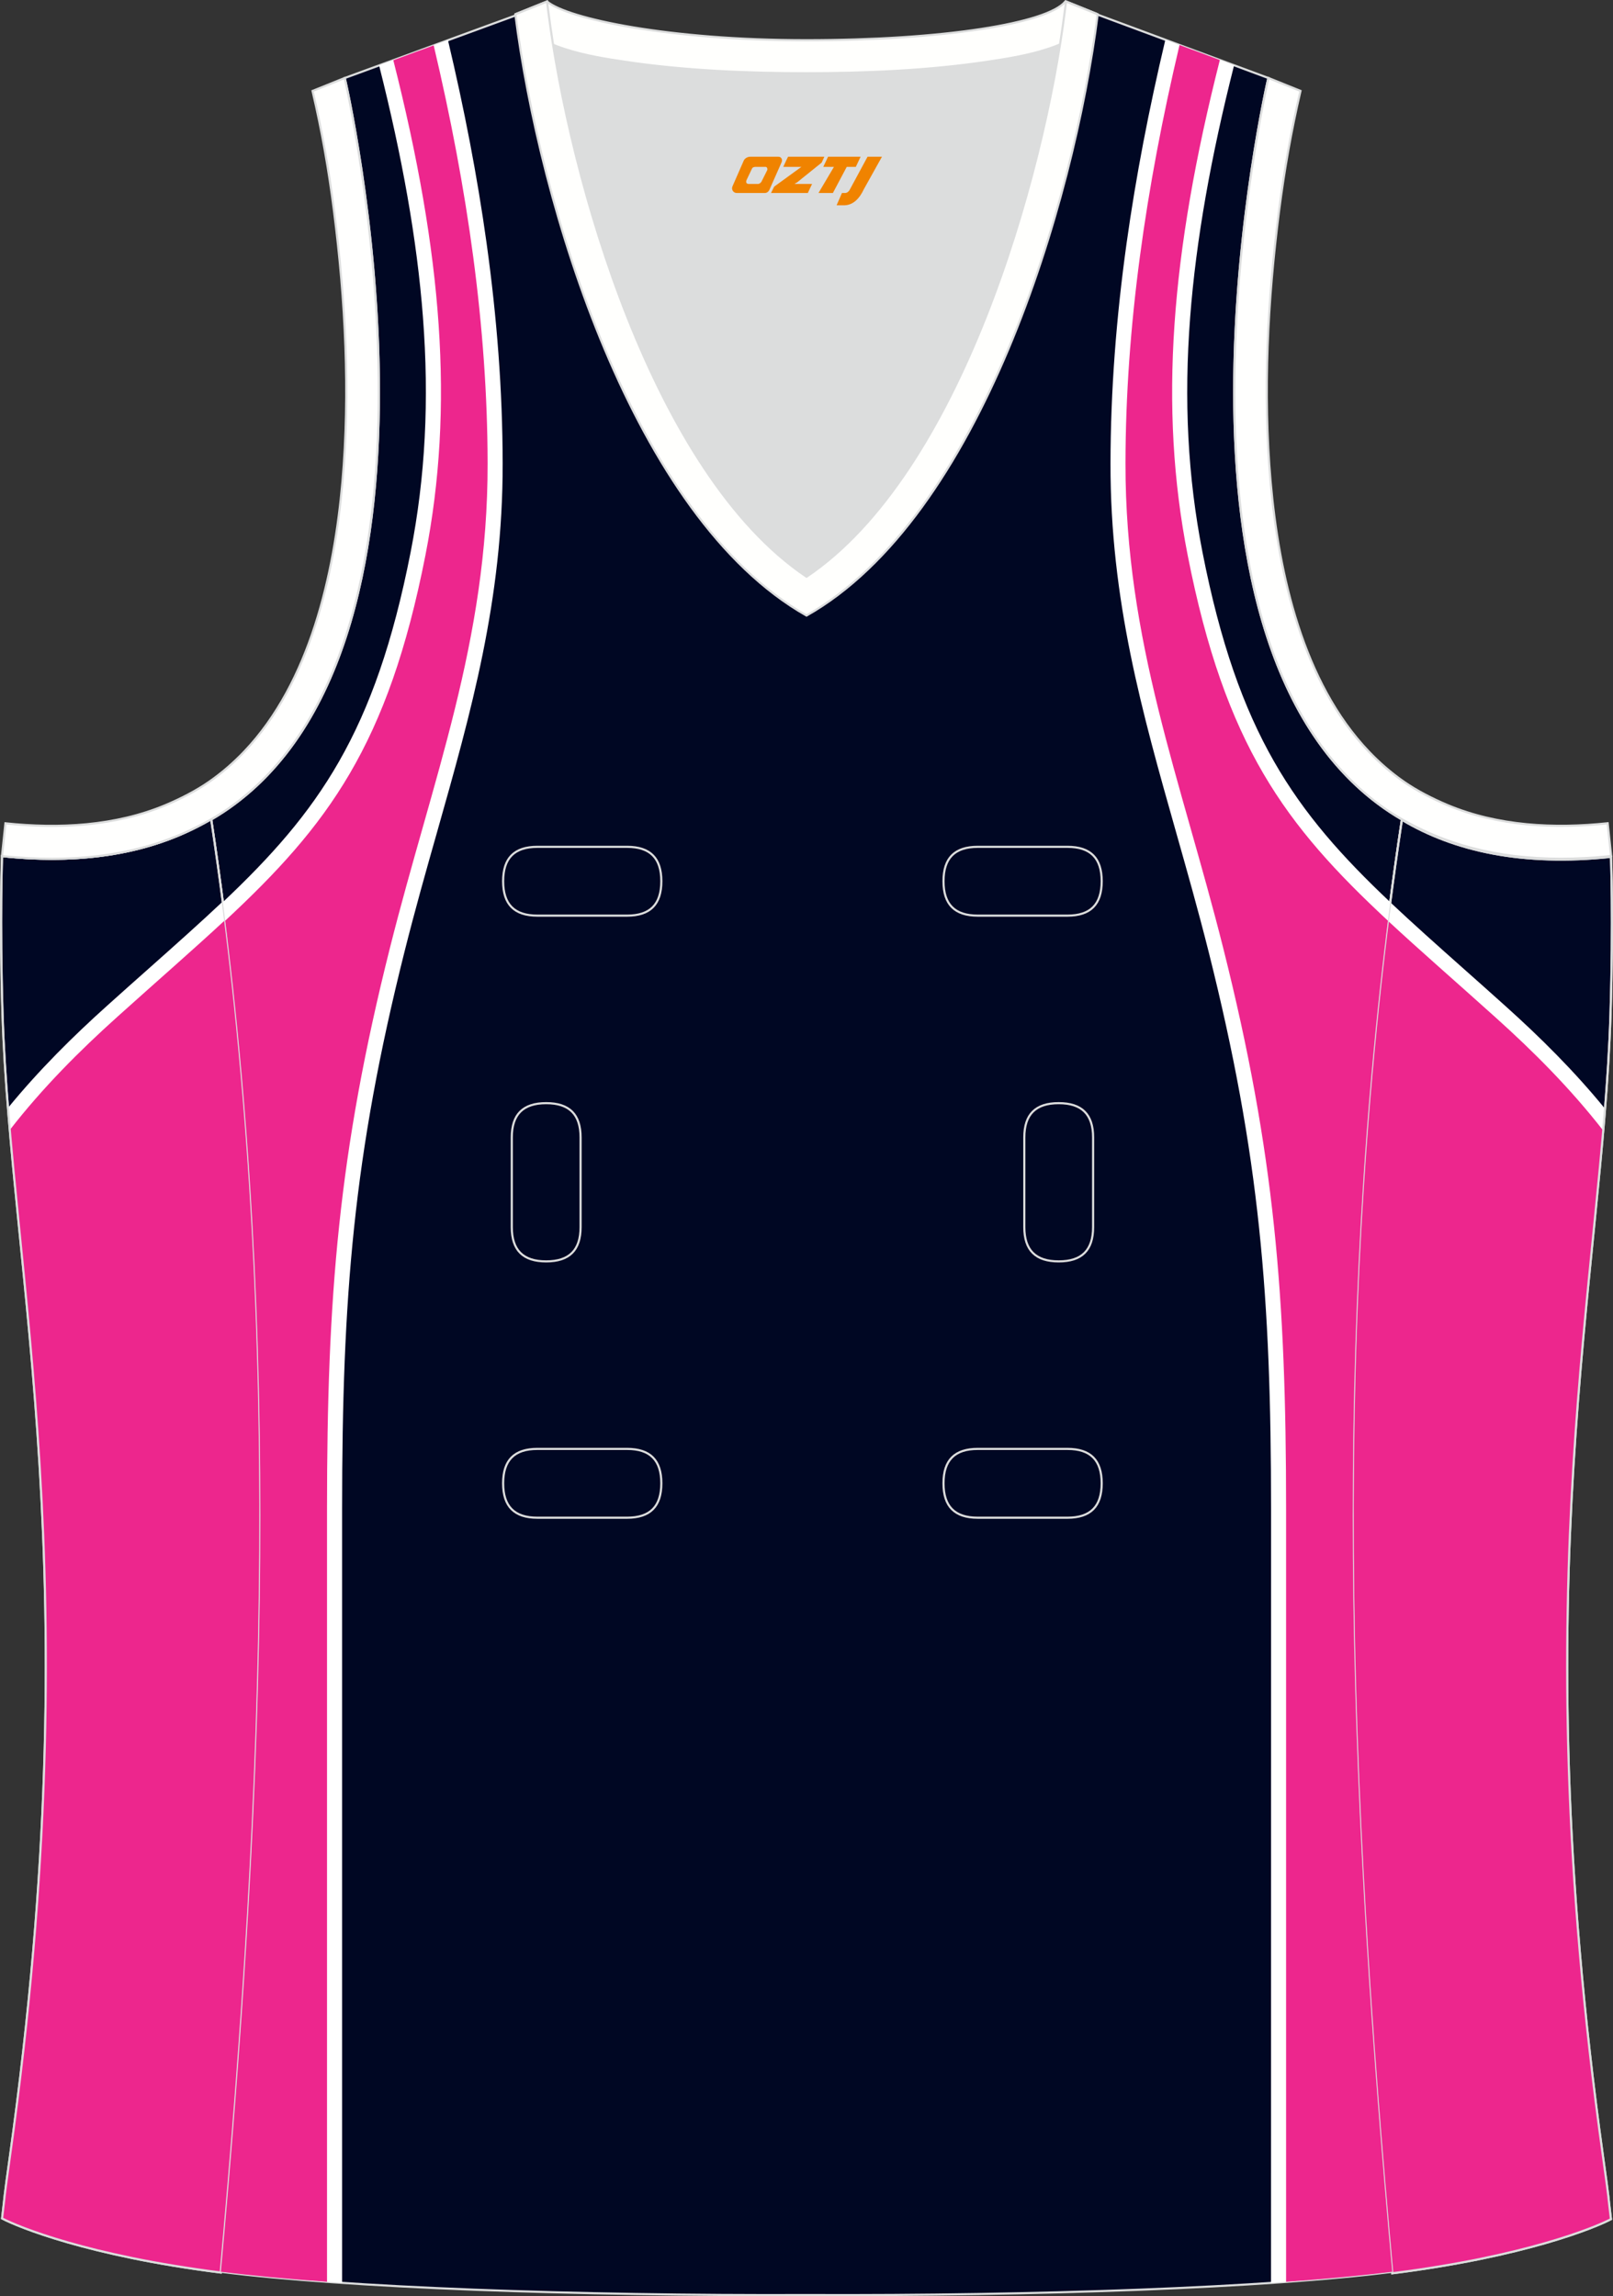 <?xml version="1.0" encoding="utf-8"?>
<!-- Generator: Adobe Illustrator 19.0.0, SVG Export Plug-In . SVG Version: 6.00 Build 0)  -->
<svg xmlns="http://www.w3.org/2000/svg" xmlns:xlink="http://www.w3.org/1999/xlink" version="1.1" id="图层_1" x="0px" y="0px" width="302.41px" height="430.42px" viewBox="0 0 302.41 430.42" enable-background="new 0 0 302.41 430.42" xml:space="preserve">
<rect x="0" y="0" width="302.41" height="430.42" fill="#333333" stroke="none"/>
<g id="XMLID_23_">
	<path id="XMLID_20_" fill="#000723" stroke="#DCDDDD" stroke-width="0.4" stroke-miterlimit="22.926" d="M101.8,1.01L64.64,14.62   c0,0,25.43,109.52-25.04,139.02c13.92,91.93,10.01,182.4,1.81,272.21c23.37,2.98,66.59,4.52,109.81,4.36   c43.22,0.17,86.44-1.37,109.81-4.36c-8.2-89.81-12.11-180.28,1.8-272.21c-50.47-29.5-25.04-139.02-25.04-139.02l-37-13.73   l-11.74,8.47l-40.26,2.38l-33.12-3.11L101.8,1.01z"/>
	<g>
		<path fill="#000724" stroke="#DCDDDD" stroke-width="0.4" stroke-miterlimit="22.926" d="M39.59,153.53    c-9.87,5.89-22.68,8.69-39.2,6.95c0,0-0.46,11.69,0.09,29.57c1.51,49.08,16.57,105.44,1.41,214.04c-1.31,9.36-0.84,6.4-1.49,11.76    c3,1.58,16.16,7.01,40.99,10.14C49.61,336.09,53.53,245.54,39.59,153.53z"/>
		<path fill="#FFFFFF" d="M41.76,168.99c-4.2,3.96-8.79,8.05-13.82,12.52c-2.47,2.19-5.03,4.47-7.89,7.04    c-6.33,5.69-12.72,12-18.56,19.14c0.22,2.73,0.46,5.49,0.72,8.3c6.51-8.84,14.1-16.47,21.63-23.23c2.62-2.35,5.3-4.74,7.87-7.02    c3.89-3.46,7.53-6.69,10.93-9.81C42.36,173.61,42.06,171.3,41.76,168.99z"/>
		<path fill="#ED268D" d="M42.21,172.46c-5.96,5.54-12.68,11.37-20.26,18.19c-6.92,6.22-13.91,13.18-20.1,21.15    c3.85,44.61,13.03,99.3,0.05,192.29c-1.31,9.36-0.84,6.4-1.49,11.76c3,1.58,16.16,7.01,40.99,10.14    C49.05,342.26,52.97,257.97,42.21,172.46z"/>
	</g>
	<g>
		<path fill="#000724" stroke="#DCDDDD" stroke-width="0.4" stroke-miterlimit="22.926" d="M262.83,153.67    c9.87,5.89,22.68,8.69,39.2,6.95c0,0,0.46,11.69-0.09,29.57c-1.51,49.08-16.57,105.44-1.41,214.04c1.31,9.36,0.84,6.4,1.49,11.76    c-3,1.58-16.16,7.01-40.99,10.14C252.81,336.23,248.89,245.68,262.83,153.67z"/>
		<path fill="#FFFFFF" d="M260.65,169.13c4.2,3.96,8.79,8.05,13.82,12.52c2.46,2.19,5.04,4.47,7.89,7.04    c6.33,5.69,12.72,12,18.55,19.14c-0.22,2.73-0.46,5.49-0.71,8.3c-6.51-8.84-14.1-16.47-21.63-23.23c-2.62-2.35-5.3-4.74-7.87-7.02    c-3.89-3.46-7.53-6.69-10.93-9.81C260.06,173.75,260.35,171.44,260.65,169.13z"/>
		<path fill="#ED268D" d="M260.21,172.6c5.96,5.54,12.68,11.37,20.26,18.19c6.92,6.22,13.91,13.18,20.11,21.15    c-3.85,44.61-13.03,99.3-0.05,192.29c1.31,9.36,0.84,6.4,1.49,11.76c-3,1.58-16.16,7.01-40.99,10.14    C253.37,342.4,249.45,258.11,260.21,172.6z"/>
	</g>
	<path fill="#DCDDDD" d="M151.21,108.12c26.92-18.11,42.35-67.47,47.53-99.78c-4.43,1.88-9.9,2.69-13.42,3.22   c-11.14,1.68-22.91,2.18-34.17,2.18s-23.02-0.5-34.17-2.18c-3.48-0.52-8.88-1.32-13.28-3.16   C108.88,40.71,124.31,90.02,151.21,108.12z"/>
	<path fill="none" stroke="#DCDDDD" stroke-width="0.4" stroke-miterlimit="22.926" d="M262.83,153.67   c9.87,5.89,22.68,8.69,39.2,6.95c0,0,0.46,11.69-0.09,29.57c-1.51,49.08-16.57,105.44-1.41,214.04c1.31,9.36,0.84,6.4,1.49,11.76   c-3,1.58-16.16,7.01-40.99,10.14C252.81,336.23,248.89,245.68,262.83,153.67z"/>
	<path fill="#FFFFFD" stroke="#DCDDDD" stroke-width="0.4" d="M205.5,2.55l-0.12,0.27c-2.78,6.16-14.16,7.84-20.06,8.73   c-11.14,1.68-22.91,2.18-34.17,2.18s-23.02-0.5-34.17-2.18c-5.9-0.89-17.28-2.56-20.06-8.73l-0.1-0.23   c1.13-0.45,1.64-0.66,5.74-2.31c3.85,3.24,22.89,7.26,48.59,7.26s45.26-3.15,48.59-7.26l0.15,0.01   C204.02,1.95,202.51,1.34,205.5,2.55z"/>
	<path fill="none" stroke="#DCDDDD" stroke-width="0.4" stroke-miterlimit="22.926" d="M39.58,153.53   c-9.87,5.89-22.68,8.69-39.2,6.95c0,0-0.46,11.69,0.09,29.57c1.51,49.08,16.57,105.44,1.41,214.04c-1.31,9.36-0.84,6.4-1.49,11.76   c3,1.58,16.16,7.01,40.99,10.14C49.61,336.09,53.52,245.54,39.58,153.53z"/>
	<path fill="#FFFFFD" stroke="#DCDDDD" stroke-width="0.4" d="M96.62,2.67l5.93-2.39l0.21,1.61c4.02,31.78,19.68,86.86,48.45,106.22   c28.78-19.36,44.43-74.44,48.45-106.22l0.21-1.61l5.93,2.39c-4.53,35.76-22.05,94.31-54.59,112.72   C118.67,96.97,101.15,38.43,96.62,2.67z"/>
	<path fill="none" stroke="#DCDDDD" stroke-width="0.4" stroke-miterlimit="22.926" d="M183.31,158.74c-4.32,0-6.42,2.11-6.42,6.45   s2.1,6.45,6.42,6.45h16.82c4.32,0,6.42-2.11,6.42-6.45s-2.1-6.45-6.42-6.45H183.31L183.31,158.74z M204.94,213.21   c0-4.32-2.11-6.42-6.45-6.42s-6.45,2.1-6.45,6.42v16.82c0,4.32,2.11,6.42,6.45,6.42s6.45-2.1,6.45-6.42V213.21L204.94,213.21z    M95.95,230.03c0,4.32,2.11,6.42,6.45,6.42s6.45-2.1,6.45-6.42v-16.82c0-4.32-2.11-6.42-6.45-6.42s-6.45,2.1-6.45,6.42V230.03   L95.95,230.03z M100.75,271.6c-4.32,0-6.42,2.11-6.42,6.45s2.1,6.45,6.42,6.45h16.82c4.32,0,6.42-2.11,6.42-6.45   s-2.1-6.45-6.42-6.45H100.75L100.75,271.6z M183.31,271.6c-4.32,0-6.42,2.11-6.42,6.45s2.1,6.45,6.42,6.45h16.82   c4.32,0,6.42-2.11,6.42-6.45s-2.1-6.45-6.42-6.45H183.31L183.31,271.6z M100.75,158.74c-4.32,0-6.42,2.11-6.42,6.45   s2.1,6.45,6.42,6.45h16.82c4.32,0,6.42-2.11,6.42-6.45s-2.1-6.45-6.42-6.45H100.75z"/>
	<path fill="#FFFFFE" stroke="#DCDDDD" stroke-width="0.4" d="M62.63,39.62c2.12,16.63,3.04,33.98,1.57,50.69   c-1.52,17.33-6.03,37.57-18.4,50.57c-2,2.1-4.2,4.01-6.59,5.67c-2.48,1.72-5.41,3.21-8.19,4.38c-9.42,3.94-19.95,4.46-30,3.4   l-0.65,6.15c13.27,1.4,24.15-0.14,33.03-3.85c3.09-1.29,6.59-3.1,9.34-5.01c46.24-32.14,21.89-137,21.89-137l-6.03,2.43   C60.39,24.69,61.64,31.86,62.63,39.62z"/>
	<path fill="#FFFFFE" stroke="#DCDDDD" stroke-width="0.4" d="M239.79,39.62c-2.13,16.63-3.04,33.98-1.57,50.69   c1.52,17.33,6.03,37.57,18.4,50.56c2,2.1,4.2,4.01,6.59,5.67c2.48,1.72,5.41,3.21,8.2,4.38c9.42,3.94,19.95,4.46,30,3.4l0.65,6.15   c-13.27,1.4-24.15-0.14-33.03-3.85c-3.09-1.29-6.59-3.1-9.34-5.01c-46.24-32.14-21.89-137-21.89-137l6.02,2.43   C242.04,24.69,240.79,31.86,239.79,39.62z"/>
	<path fill="#FFFFFF" d="M76.42,10.31c4.51,17.73,7.38,33.71,8.52,48.67c1.23,16.1,0.47,31.02-2.4,45.64   c-7.36,37.52-19.33,52.54-39.89,71.43c-0.28-2.31-0.57-4.62-0.87-6.94c17.88-16.9,28.55-31.69,35.2-65.58   c2.77-14.11,3.51-28.54,2.31-44.14c-1.11-14.48-3.88-29.97-8.22-47.14L76.42,10.31L76.42,10.31z M58.47,427.52   c1.84,0.14,3.73,0.28,5.67,0.41V282.84c0-19.81,0.53-36.4,2.25-52.76s4.65-32.58,9.45-51.69c1.97-7.83,4.06-15.23,6.12-22.47   c6.37-22.49,12.32-43.47,12.28-69.07c-0.02-13.63-1.08-27.38-3.02-41.31c-1.74-12.51-4.19-25.17-7.24-38.02l-5.35,1.96   c2.93,12.46,5.3,24.73,6.98,36.84c1.91,13.73,2.96,27.23,2.97,40.54c0.04,24.78-5.81,45.42-12.08,67.54   c-2.08,7.33-4.2,14.83-6.16,22.62c-4.86,19.33-7.83,35.81-9.59,52.48s-2.3,33.42-2.3,53.33v144.69H58.47z"/>
	<path fill="#ED268D" d="M73.74,11.29c9.19,36.23,11.46,65.09,6.02,92.79c-7.01,35.7-18.33,50.64-37.54,68.51   c10.73,85.42,6.82,169.62-0.81,253.25c5.59,0.71,12.31,1.34,19.9,1.89V282.84c0-39.72,2.13-66.69,11.79-105.13   c7.98-31.73,18.37-57.43,18.32-90.85c-0.04-25.45-3.76-51.48-10.11-78.35L73.74,11.29z"/>
	<path fill="#FFFFFF" d="M231.37,12.24c-4.35,17.18-7.12,32.68-8.23,47.16c-1.2,15.6-0.46,30.02,2.31,44.14   c6.65,33.89,17.32,48.69,35.2,65.58c-0.3,2.31-0.59,4.63-0.87,6.94c-20.56-18.89-32.52-33.92-39.89-71.43   c-2.87-14.62-3.63-29.54-2.4-45.64c1.15-14.97,4.02-30.98,8.54-48.72L231.37,12.24L231.37,12.24z M238.29,427.93   c1.94-0.13,3.83-0.27,5.67-0.41V282.85c0-19.91-0.54-36.66-2.29-53.33c-1.76-16.67-4.73-33.15-9.59-52.48   c-1.96-7.8-4.08-15.29-6.16-22.62c-6.27-22.13-12.12-42.76-12.08-67.54c0.02-13.31,1.06-26.81,2.98-40.53   c1.69-12.13,4.06-24.42,7-36.9l-5.34-1.98c-3.05,12.88-5.51,25.57-7.26,38.1c-1.94,13.93-3,27.69-3.02,41.31   c-0.04,25.6,5.91,46.58,12.28,69.07c2.05,7.24,4.15,14.64,6.12,22.47c4.8,19.1,7.73,35.33,9.45,51.69   c1.73,16.35,2.25,32.95,2.25,52.76L238.29,427.93L238.29,427.93z"/>
	<path fill="#ED268D" d="M228.7,11.25c-9.2,36.25-11.47,65.12-6.03,92.83c7.01,35.7,18.33,50.64,37.54,68.51   c-10.73,85.42-6.82,169.62,0.81,253.25c-5.59,0.71-12.31,1.34-19.9,1.89V282.84c0-39.72-2.13-66.69-11.79-105.13   c-7.98-31.73-18.37-57.43-18.32-90.85c0.03-25.47,3.77-51.52,10.13-78.42L228.7,11.25z"/>
	
</g>
<g>
	<path fill="#F08300" d="M162.65,29.38l-3.4,6.3c-0.2,0.3-0.5,0.5-0.8,0.5h-0.6l-1,2.3h1.2c2,0.1,3.2-1.5,3.9-3L165.35,29.38h-2.5L162.65,29.38z"/>
	<polygon fill="#F08300" points="155.45,29.38 ,161.35,29.38 ,160.45,31.28 ,158.75,31.28 ,156.15,36.18 ,153.45,36.18 ,156.35,31.28 ,154.35,31.28 ,155.25,29.38"/>
	<polygon fill="#F08300" points="149.45,34.48 ,148.95,34.48 ,149.45,34.18 ,154.05,30.48 ,154.55,29.38 ,147.75,29.38 ,147.45,29.98 ,146.85,31.28 ,149.65,31.28 ,150.25,31.28 ,145.15,34.98    ,144.55,36.18 ,151.15,36.18 ,151.45,36.18 ,152.25,34.48"/>
	<path fill="#F08300" d="M145.95,29.38H140.65C140.15,29.38,139.65,29.68,139.45,30.08L137.35,34.88C137.05,35.48,137.45,36.18,138.15,36.18h5.2c0.4,0,0.7-0.2,0.9-0.6L146.55,30.38C146.75,29.88,146.45,29.38,145.95,29.38z M143.85,31.88L142.75,34.08C142.55,34.38,142.25,34.48,142.15,34.48l-1.8,0C140.15,34.48,139.75,34.38,139.95,33.78l1-2.1c0.1-0.3,0.4-0.4,0.7-0.4h1.9   C143.75,31.28,143.95,31.58,143.85,31.88z"/>
</g>
</svg>
